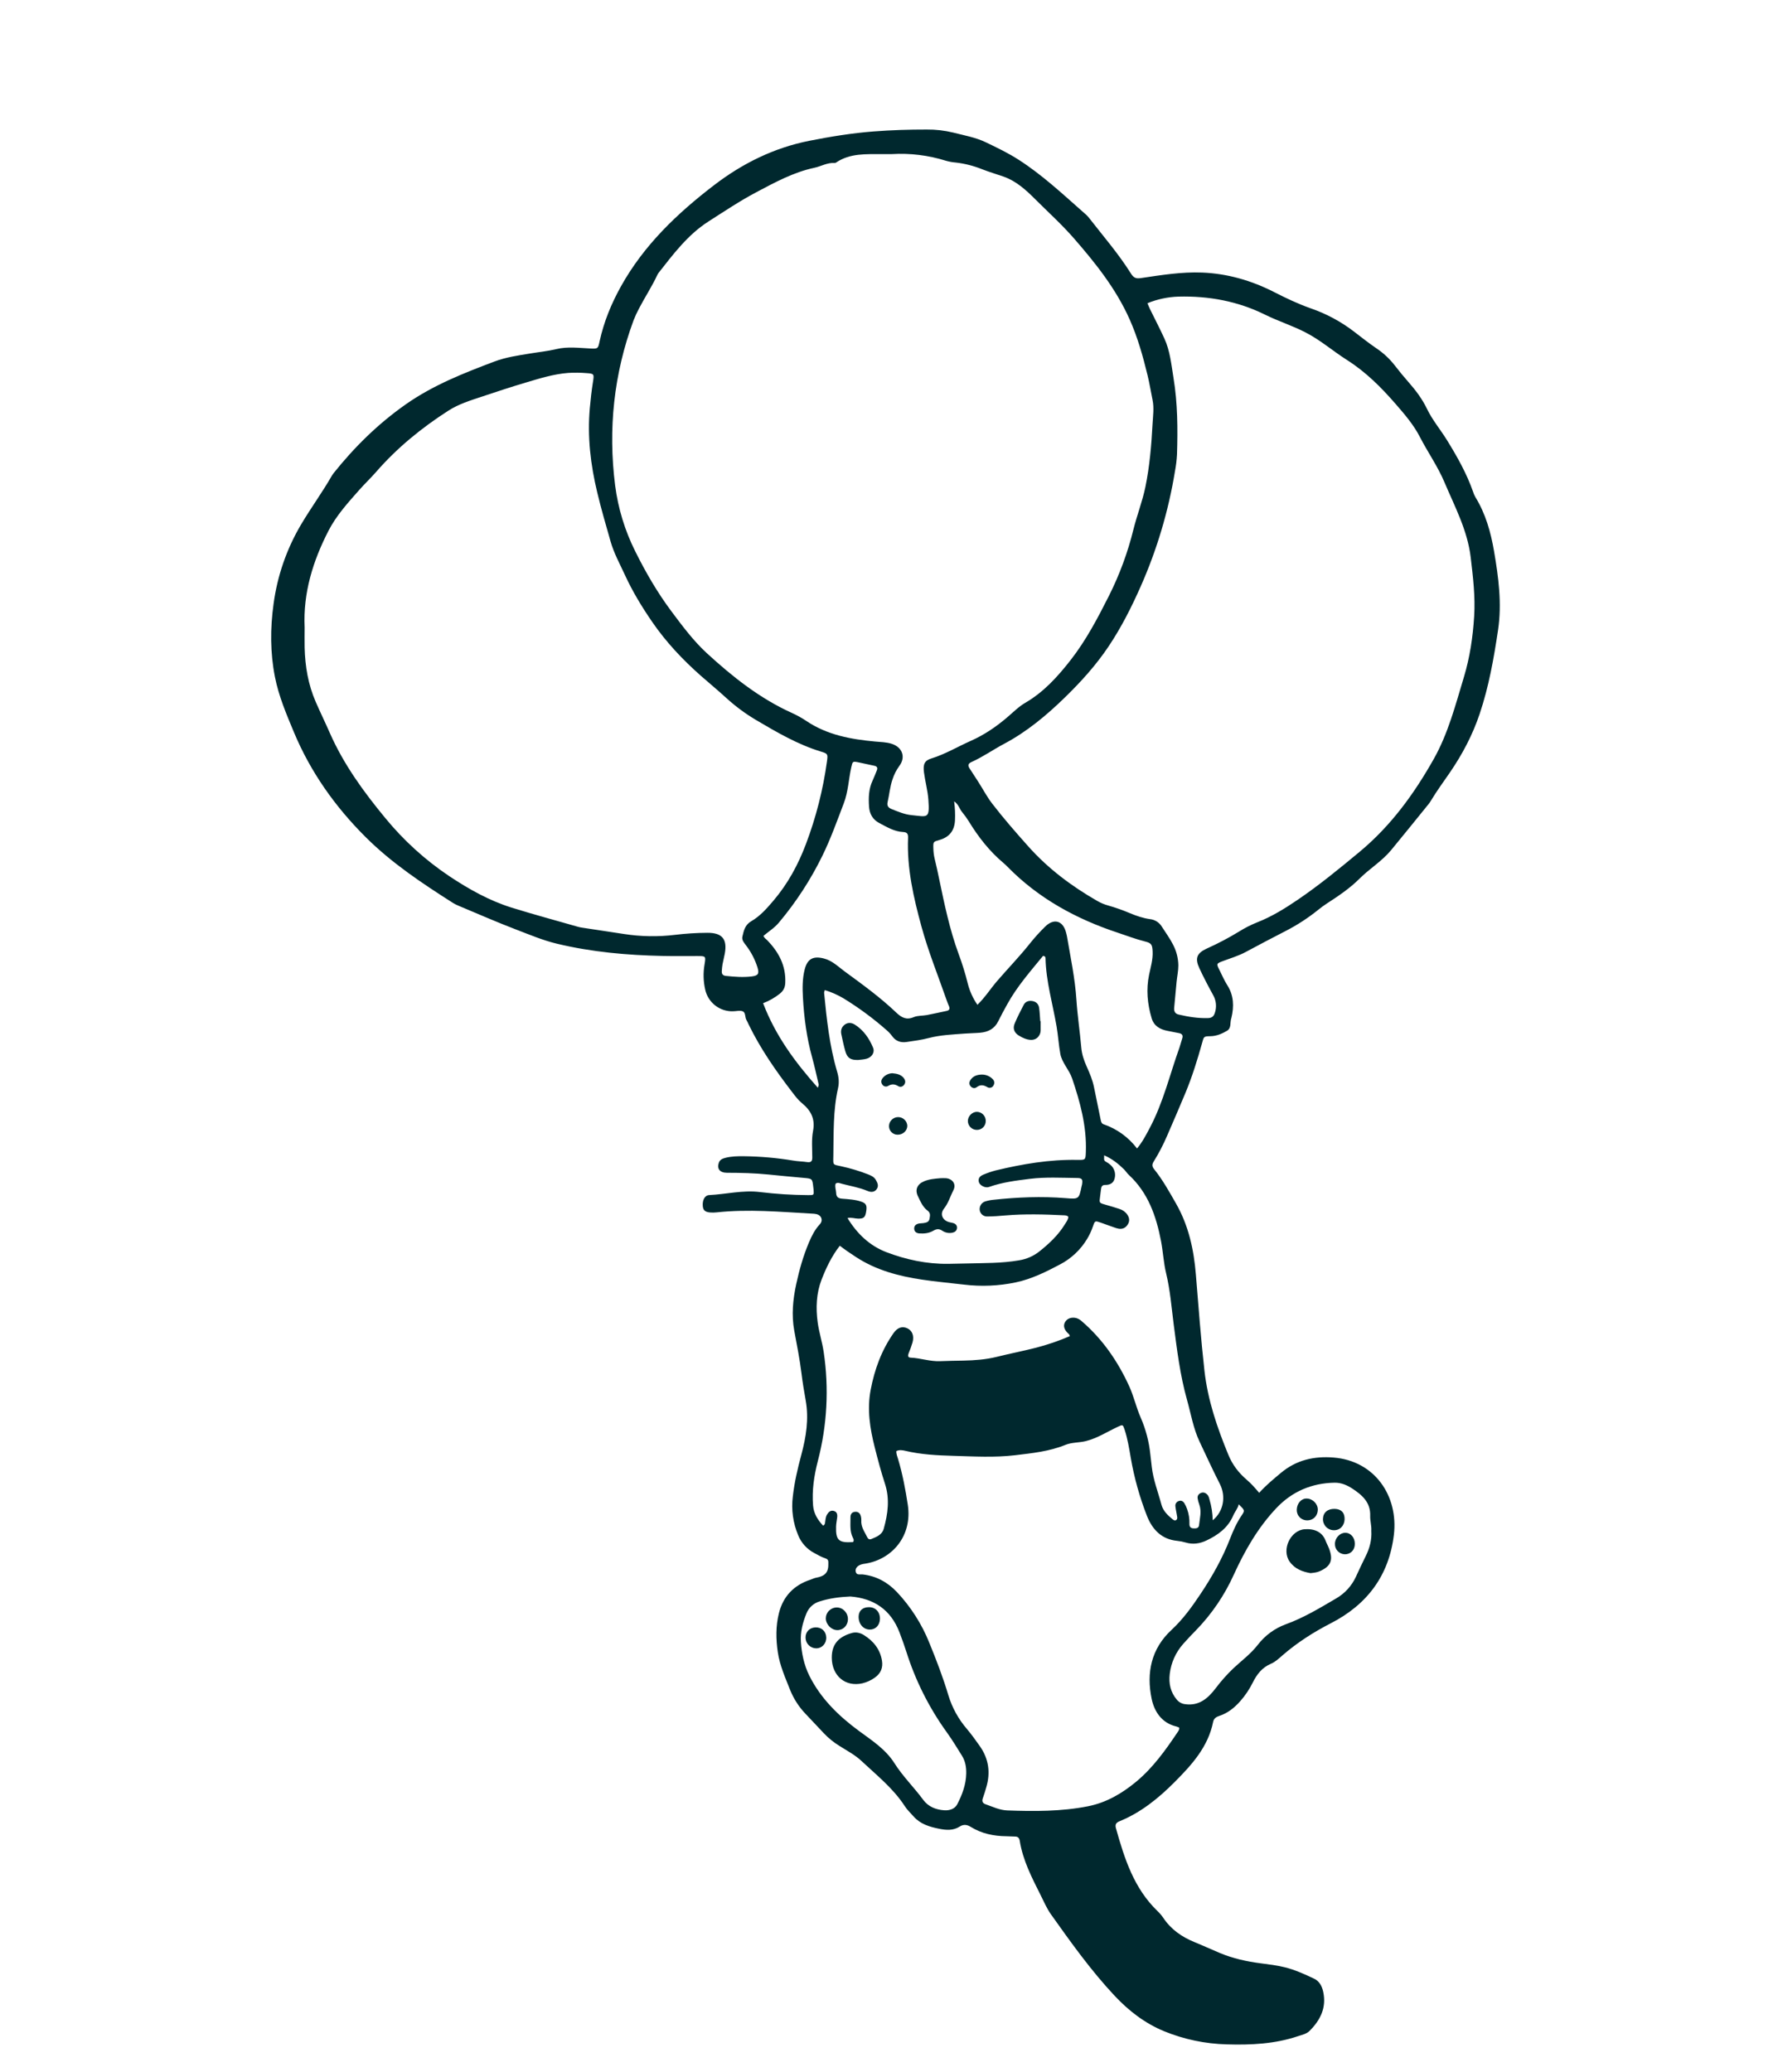 <svg width="2210" height="2575" viewBox="0 0 2210 2575" fill="none" xmlns="http://www.w3.org/2000/svg">
<path d="M1565.13 1855.3C1573.85 1845.59 1582.95 1838.24 1591.92 1830.7C1611.18 1814.47 1633.41 1809.46 1657.7 1811.45C1709.15 1815.66 1738.31 1859.53 1732.54 1907.56C1726.48 1958.01 1699.48 1994.14 1654.18 2017.39C1632.71 2028.42 1612.26 2041.45 1593.92 2057.43C1589.48 2061.3 1585.11 2065.45 1579.7 2067.74C1568.79 2072.37 1562.24 2080.86 1557.2 2091.01C1553.05 2099.38 1547.82 2107.17 1541.64 2114.18C1534.44 2122.34 1526.2 2129.02 1515.71 2132.47C1511.9 2133.71 1508.79 2135.58 1507.91 2139.86C1501.69 2170.98 1481.53 2193.15 1460.11 2214.68C1439.93 2234.96 1418.05 2252.68 1391.31 2263.57C1386.77 2265.42 1385.88 2268.04 1387.16 2272.43C1397.68 2309.9 1409.43 2346.74 1438.54 2374.89C1441.31 2377.51 1443.8 2380.42 1445.96 2383.56C1455.53 2397.91 1468.91 2407.2 1484.67 2413.65C1495.23 2417.94 1505.58 2422.74 1516.08 2427.13C1532.43 2434.03 1549.59 2437.75 1567.13 2440.03C1577.06 2441.32 1587.07 2442.51 1596.76 2444.91C1609.49 2448.02 1621.5 2453.46 1633.32 2459.08C1639.91 2462.19 1643.15 2468.25 1644.73 2475.49C1648.97 2495.2 1641.15 2510.63 1627.72 2524.04C1623.94 2527.8 1618.61 2528.81 1613.71 2530.47C1584.77 2540.28 1554.94 2541.68 1524.68 2540.75C1498.04 2540.06 1471.74 2534.55 1447.07 2524.47C1423.21 2514.63 1403.18 2499.3 1385.28 2480.19C1355.83 2448.73 1331 2413.9 1306.18 2378.97C1300.99 2371.59 1297.48 2363.27 1293.45 2355.24C1282.57 2333.62 1271.42 2312.1 1267.51 2287.81C1266.89 2284.04 1265.13 2282.42 1261.37 2282.45C1257.92 2282.45 1254.46 2282.11 1251 2282.08C1235.15 2281.94 1220.12 2278.86 1206.47 2270.38C1202.07 2267.64 1197.6 2267.03 1192.9 2270.05C1184.73 2275.24 1176.2 2274.63 1166.96 2272.73C1155.16 2270.31 1144.14 2267.02 1135.84 2257.79C1131.91 2253.43 1127.54 2249.29 1124.43 2244.41C1110.05 2222.33 1089.57 2206.18 1070.71 2188.46C1062.6 2180.85 1052.65 2175.72 1043.33 2169.79C1036.24 2165.42 1029.74 2160.15 1024.01 2154.1C1016.5 2145.98 1008.78 2138.05 1001.24 2129.95C993.093 2121.44 986.629 2111.46 982.198 2100.54C976.129 2085.12 969.261 2069.99 966.792 2053.39C964.385 2037.16 964.167 2020.88 968.141 2004.99C973.328 1984 986.731 1969.98 1007.44 1963.22C1009.73 1962.46 1011.93 1961.26 1014.28 1960.83C1023.43 1959.16 1029.64 1955.89 1029.57 1944.58C1029.57 1940.02 1030.18 1938.07 1025.42 1936.53C1020.86 1935.07 1016.65 1932.49 1012.38 1930.25C1003.07 1925.44 995.818 1917.42 991.97 1907.67C985.672 1892.6 983.419 1876.15 985.435 1859.95C987.426 1842.31 991.4 1825.23 995.975 1808.2C1001.94 1786 1005.57 1763.59 1001.47 1740.59C999.471 1729.36 997.604 1718.1 996.213 1706.79C994.014 1688.93 990.466 1671.35 987.219 1653.68C983.692 1634.41 985.538 1615.01 989.667 1595.97C993.547 1578.07 998.506 1560.46 1005.73 1543.55C1009.14 1535.56 1012.99 1527.98 1019.05 1521.49C1023.32 1516.88 1021.22 1510.57 1015.13 1508.97C1013.1 1508.53 1011.03 1508.3 1008.95 1508.28C969.624 1506.1 930.316 1502.47 890.904 1506.73C888.148 1507.05 885.369 1507.09 882.605 1506.87C876.432 1506.34 873.984 1504.07 873.548 1498.95C872.925 1491.59 875.861 1485.52 881.588 1485.25C902.596 1484.21 923.282 1478.84 944.581 1481.48C964.495 1483.91 984.534 1485.18 1004.6 1485.29C1011.72 1485.34 1011.73 1485.29 1011.26 1478.65C1011.18 1477.61 1011.03 1476.57 1010.91 1475.54C1009.69 1464.68 1009.68 1464.82 998.62 1463.85C984.158 1462.59 969.717 1461.14 955.276 1459.7C938.045 1457.98 920.782 1457.55 903.488 1457.53C894.618 1457.53 890.873 1452.34 893.466 1445.08C894.784 1441.37 897.72 1440 901.258 1439.06C909.049 1436.98 917.006 1436.88 924.942 1436.98C945.348 1437.22 965.707 1439.02 985.839 1442.36C991.607 1443.39 997.531 1443.39 1003.34 1444.27C1007.83 1444.89 1009.63 1443.36 1009.64 1438.76C1009.64 1427.7 1008.53 1416.35 1010.58 1405.64C1013.53 1390.28 1007.79 1379.98 996.587 1370.81C992.105 1367.14 988.485 1362.3 984.916 1357.65C964.468 1331.06 945.307 1303.59 930.565 1273.25C929.662 1271.39 928.884 1269.45 927.826 1267.67C925.751 1264.16 927.048 1258.4 923.095 1256.84C919.558 1255.45 914.962 1256.84 910.843 1256.84C902.852 1257.02 895.05 1254.4 888.78 1249.44C882.51 1244.48 878.165 1237.49 876.494 1229.68C874.208 1219.53 873.936 1209.04 875.695 1198.79C877.428 1188.18 877.5 1188.18 866.421 1188.18C852.239 1188.18 838.057 1188.37 823.886 1188.07C779.567 1187.14 735.539 1183.25 692.32 1172.86C674.839 1168.71 658.209 1161.6 641.486 1155.23C617.625 1146.13 594.189 1135.79 570.598 1125.94C568.023 1124.92 565.538 1123.7 563.17 1122.26C524.93 1097.91 487.282 1072.95 454.863 1040.73C416.613 1002.71 385.998 959.53 365.27 909.854C355.996 887.641 346.462 865.241 341.752 841.378C335.818 811.29 335.807 780.984 340.03 750.585C344.703 715.534 356.43 681.793 374.503 651.399C386.704 630.888 400.802 611.611 412.67 590.912C413.186 590.01 413.772 589.149 414.424 588.339C440.619 555.533 470.071 526.524 504.784 502.226C538.759 478.487 576.449 463.692 614.564 449.312C628.839 443.917 643.996 441.791 658.987 439.311C669.87 437.506 680.835 436.447 691.656 433.843C705.578 430.492 719.853 432.474 734.003 433.117C743.278 433.542 743.34 433.314 745.301 424.142C750.581 400 759.732 377.589 771.828 355.884C800.43 304.559 841.771 265.206 887.574 230.128C922.753 203.152 961.947 183.709 1005.84 175.005C1032.26 169.765 1058.75 165.47 1085.72 163.364C1107.83 161.641 1129.84 160.988 1151.96 161.009C1163.02 160.883 1174.05 162.148 1184.79 164.775C1198.5 168.281 1212.62 170.72 1225.39 176.862C1239.3 183.533 1253.23 190.204 1266.33 198.65C1295 217.096 1319.81 240.15 1345.17 262.571C1348.03 265.092 1351.08 267.509 1353.39 270.476C1371.19 293.385 1390.3 315.349 1405.75 339.99C1409.06 345.271 1411.97 346.516 1418.04 345.613C1443.32 341.888 1468.73 337.707 1494.3 338.745C1525.73 340.011 1555.63 348.663 1583.67 362.981C1598.45 370.534 1613.28 377.589 1629.02 383.15C1648.35 389.788 1666.48 399.499 1682.72 411.91C1692.06 419.121 1701.25 426.363 1710.97 432.992C1719.6 438.798 1727.25 445.935 1733.64 454.137C1739.13 461.244 1744.83 468.206 1750.77 474.949C1759.73 485.127 1767.83 495.897 1773.71 508.15C1780.53 522.27 1790.67 534.181 1798.81 547.409C1811.32 567.724 1823.05 588.464 1830.97 611.123C1831.68 613.438 1832.65 615.668 1833.84 617.773C1846.56 638.461 1852.97 661.287 1857.04 684.963C1862.61 717.437 1866.95 750.004 1862.04 782.935C1856.79 818.138 1850.63 853.133 1839.22 887.081C1830.46 913.247 1817.79 937.244 1802.32 959.862C1794.31 971.555 1785.87 982.947 1778.58 995.137C1777.7 996.626 1776.71 998.047 1775.62 999.391C1760.18 1018.45 1744.78 1037.55 1729.2 1056.45C1717.9 1070.19 1702.47 1079.41 1689.99 1091.86C1677.67 1104.17 1663.31 1113.76 1648.8 1123.17C1645.33 1125.45 1641.98 1127.9 1638.77 1130.52C1626.12 1140.74 1612.46 1149.63 1597.99 1157.06C1581.4 1165.55 1564.89 1174.28 1548.46 1183.1C1539.56 1187.88 1529.97 1190.75 1520.58 1194.23C1511.69 1197.51 1511.75 1197.69 1515.85 1205.76C1518.96 1211.92 1521.66 1218.38 1525.35 1224.17C1533.65 1237.1 1534 1250.79 1530.59 1265.08C1530.51 1265.42 1530.39 1265.74 1530.28 1266.11C1528.73 1271.22 1530.74 1277.85 1525 1281.16C1518.78 1284.77 1512.12 1287.68 1504.55 1287.81C1496.07 1287.94 1496.38 1288.21 1494.18 1296.21C1488.32 1317.19 1481.88 1337.99 1473.53 1358.13C1466.13 1376.01 1458.35 1393.72 1450.71 1411.5C1445.94 1422.63 1440.34 1433.38 1433.96 1443.66C1431.82 1447.11 1431.88 1449.7 1434.44 1452.93C1445.12 1466.18 1453.35 1481.05 1461.74 1495.74C1477.3 1522.96 1483.9 1552.8 1486.42 1583.82C1489.67 1623.78 1492.64 1663.71 1497.1 1703.59C1501.25 1740.29 1512.9 1774.22 1526.72 1807.81C1531.91 1820.41 1539.31 1830.2 1549.92 1839.32C1555.19 1843.74 1559.72 1848.95 1565.13 1855.3ZM1108.42 191.522C1104.27 191.522 1100.12 191.522 1095.97 191.522C1076.45 191.677 1056.62 190.215 1039.23 202.001C1038.65 202.396 1037.96 202.596 1037.25 202.571C1028.28 201.907 1020.66 206.721 1012.23 208.516C986.181 214.057 963.016 226.756 939.891 238.988C919.475 249.799 900.168 262.768 880.644 275.218C854.833 291.766 836.781 315.961 818.222 339.606C817.814 340.158 817.466 340.753 817.184 341.38C810.514 355.843 801.706 369.144 794.361 383.264C791.738 388.13 789.42 393.155 787.421 398.308C762.927 464.761 755.706 533.185 764.597 603.352C768.276 631.865 776.736 659.553 789.62 685.253C802.526 711.253 817.122 736.434 834.541 759.747C848.183 778.017 861.991 796.537 878.693 811.892C910.553 841.119 944.373 868.011 984.283 886.033C990.587 888.882 996.642 892.251 1002.39 896.107C1028.25 913.475 1057.64 918.797 1087.8 921.588C1094.69 922.221 1101.67 922.252 1108.3 924.379C1121.69 928.685 1126.05 940.979 1117.82 951.946C1114.17 956.975 1111.33 962.549 1109.41 968.463C1106.2 977.655 1105.46 987.377 1103.29 996.787C1102.25 1001.42 1104.06 1003.82 1108.23 1005.51C1116.27 1008.76 1124.46 1012.2 1132.96 1013.04C1152.88 1015.01 1155.78 1018.35 1153.93 993.674C1153.06 982.262 1149.95 971.243 1148.48 959.955C1147.15 949.85 1149.12 945.264 1157.54 942.66C1174.86 937.317 1190.3 928 1206.69 920.727C1223.29 913.371 1238.06 903.349 1251.8 891.614C1259.17 885.389 1266.12 878.241 1274.39 873.448C1297.38 860.105 1314.7 840.859 1330.67 820.441C1349.88 795.883 1364.41 768.202 1378.39 740.49C1391.6 714.225 1401.8 686.557 1408.82 658.008C1413.24 640.267 1420.01 623.054 1423.69 605.178C1428.98 579.448 1431.2 553.188 1432.58 526.95C1433.11 517.031 1434.65 507.009 1432.58 497.017C1430.5 487.026 1428.87 476.609 1426.42 466.556C1420.65 442.807 1414.15 419.484 1404.07 396.856C1387.16 358.904 1361.78 327.166 1335.04 296.445C1320.13 279.306 1303.1 263.899 1286.95 247.786C1275.48 236.322 1263.44 225.21 1247.69 219.586C1238.9 216.474 1229.9 213.911 1221.23 210.519C1210.66 206.223 1199.55 203.366 1188.22 202.021C1184.08 201.694 1179.99 200.968 1175.99 199.853C1154.16 192.973 1131.26 190.149 1108.42 191.522ZM1426.24 376.842C1427.56 379.893 1428.39 382.113 1429.42 384.219C1435.36 396.316 1441.59 408.279 1447.22 420.532C1454.39 436.095 1455.89 453.006 1458.64 469.751C1463.82 501.364 1463.95 533.04 1462.98 564.808C1462.61 571.717 1461.78 578.593 1460.5 585.393C1452.45 634.915 1438.07 683.199 1417.74 729.067C1406.38 754.673 1393.88 779.511 1378.2 802.98C1362.53 826.448 1343.77 847.178 1323.75 866.693C1300.93 888.906 1276.47 909.366 1248.17 924.379C1234.43 931.642 1221.69 940.73 1207.46 947.09C1203.07 949.051 1202.85 951.531 1205.26 955.152C1208.7 960.339 1212.03 965.527 1215.41 970.777C1221.44 980.052 1226.48 989.929 1233.26 998.738C1247.4 1017.11 1262.66 1034.52 1278.07 1051.83C1302.72 1079.49 1331.9 1101.35 1363.88 1119.7C1368.07 1122.12 1372.55 1124 1377.21 1125.3C1386.52 1127.94 1395.65 1131.16 1404.56 1134.95C1412.55 1138.28 1420.8 1141.11 1429.35 1142.29C1432.44 1142.62 1435.41 1143.67 1438.02 1145.36C1440.62 1147.05 1442.8 1149.32 1444.36 1152.01C1448.95 1159.27 1454.17 1166.29 1458.03 1173.93C1462.22 1181.89 1464.49 1190.71 1464.65 1199.69C1464.65 1206.56 1463.14 1213.42 1462.45 1220.3C1461.42 1230.96 1460.5 1241.64 1459.48 1252.31C1459.06 1256.64 1460.39 1259.8 1464.94 1260.87C1477.08 1263.71 1489.3 1265.73 1501.86 1265.27C1506.4 1265.11 1508.78 1262.87 1510.03 1258.79C1511.25 1255.19 1511.7 1251.37 1511.34 1247.58C1510.99 1243.79 1509.83 1240.12 1507.96 1236.82C1501.95 1225.92 1496.18 1214.88 1490.91 1203.62C1485.01 1190.99 1487.44 1184.6 1500.08 1178.83C1513.95 1172.61 1527.41 1165.51 1540.38 1157.58C1547.41 1153.18 1554.83 1149.42 1562.54 1146.34C1580.72 1139.23 1597.14 1129.05 1613.16 1118.16C1640.03 1099.87 1665.03 1079.34 1690.09 1058.53C1728.89 1026.25 1757.62 986.702 1782.07 943.366C1800.06 911.483 1809.11 876.135 1819.59 841.482C1826.99 816.997 1830.74 791.681 1832.33 766.003C1833.86 741.279 1830.92 717.074 1828.03 692.682C1824.06 659.056 1808.23 629.653 1795.4 599.306C1787.1 579.593 1774.59 561.955 1764.8 542.917C1757.17 528.029 1745.98 514.987 1734.79 502.122C1716.75 481.372 1697.7 462.292 1674.36 447.466C1656.88 436.375 1641.16 422.565 1622.61 413.072C1606.32 404.679 1588.79 399.159 1572.34 391.025C1538.56 374.321 1502.41 367.671 1464.85 368.625C1451.59 369.045 1438.52 371.827 1426.24 376.842ZM378.653 779.833C378.653 788.133 378.487 796.433 378.653 804.733C379.224 828.077 383.01 850.695 392.44 872.327C398.094 885.317 404.309 898.047 410.004 911.006C427.163 950.026 452.061 984.192 478.879 1016.66C501.716 1044.51 528.527 1068.86 558.45 1088.91C582.819 1105.09 608.039 1119.28 635.935 1128C663.292 1136.51 690.981 1143.95 718.535 1151.86C720.199 1152.32 721.89 1152.66 723.598 1152.9C741.006 1155.57 758.414 1158.24 775.843 1160.82C796.695 1164.04 817.889 1164.39 838.836 1161.86C852.219 1160.22 865.687 1159.36 879.171 1159.3C897.772 1159.18 904.173 1167.26 900.884 1185.24C900.075 1189.65 898.882 1194 898.062 1198.42C897.564 1201.11 897.419 1203.9 897.191 1206.64C896.89 1210.29 898.228 1212.47 902.233 1212.87C912.908 1213.99 923.604 1214.84 934.3 1213.55C942.277 1212.59 943.937 1210.16 941.562 1202.43C938.463 1192.53 933.652 1183.25 927.349 1175.01C924.818 1171.63 921.778 1168.39 922.795 1163.93C924.465 1156.6 926.042 1149.41 933.719 1144.96C944.913 1138.5 953.305 1128.82 961.636 1119.03C979.272 1098.18 991.981 1074.83 1001.63 1049.32C1014.26 1016.03 1023.07 981.411 1027.91 946.136C1029.12 937.275 1028.94 936.653 1020.64 934.142C991.597 925.323 965.661 910.113 939.725 894.82C926.33 886.878 913.794 877.571 902.316 867.046C892.107 857.708 881.453 848.91 871.058 839.801C848.494 819.86 827.859 797.948 810.732 773.027C797.992 754.497 786.362 735.438 776.901 714.885C770.562 701.075 763.186 687.805 758.974 673.094C753.185 652.831 747.282 632.631 742.375 612.119C734.076 577.622 729.926 542.813 733.122 507.268C734.097 496.239 735.331 485.283 737.085 474.358C738.641 464.657 738.319 464.356 728.92 463.713C721.328 463.08 713.7 463.004 706.097 463.485C688.035 464.896 670.824 470.312 653.675 475.406C635.479 480.801 617.438 486.767 599.428 492.774C585.029 497.588 570.266 502.06 557.464 510.277C524.173 531.639 493.683 556.446 467.592 586.409C461.015 593.962 453.69 600.852 447.051 608.353C432.848 624.403 418.189 640.443 408.375 659.481C389.027 697.07 376.64 736.766 378.653 779.833ZM1465.74 2147.11C1464.62 2146.55 1463.45 2146.08 1462.25 2145.71C1443.97 2141.4 1434.77 2127.17 1431.46 2111.28C1424.76 2079.12 1430.81 2049.15 1456.08 2025.74C1470.44 2012.44 1481.6 1996.89 1492.39 1980.73C1506.85 1959.07 1519.5 1936.6 1528.93 1912.26C1532.81 1902.28 1537.17 1892.48 1543.22 1883.53C1547.52 1877.17 1547.37 1877.07 1539.73 1869.55C1538.45 1875 1534.89 1878.77 1532.89 1883.45C1526.39 1898.7 1514.05 1907.66 1499.69 1914.49C1491.25 1918.49 1482.63 1919.76 1473.51 1916.99C1470.2 1916 1466.8 1915.33 1463.36 1915.01C1443.71 1913.1 1432.35 1900.94 1425.57 1883.81C1416.51 1860.63 1409.8 1836.59 1405.55 1812.06C1403.48 1800.15 1401.65 1788.2 1397.8 1776.66C1395.63 1770.18 1395.57 1770.34 1389.25 1773.3C1376.17 1779.43 1364.02 1787.41 1349.62 1791.02C1341.22 1793.1 1332.28 1792.44 1324.37 1795.66C1304.22 1803.89 1282.88 1806.04 1261.67 1808.57C1236.15 1811.59 1210.57 1810.06 1185.01 1809.33C1164.98 1808.74 1144.95 1807.78 1125.31 1803.1C1121.68 1802.23 1117.83 1801.61 1114.13 1803.43C1113.92 1807.02 1115.36 1810.22 1116.34 1813.5C1121.88 1832.09 1125.46 1851.12 1128.37 1870.24C1134.2 1908.51 1109.34 1937.4 1076.62 1943.11C1075.27 1943.35 1073.88 1943.48 1072.47 1943.78C1066.36 1945.13 1062.79 1948.61 1063.6 1953.11C1064.51 1958.13 1069.18 1956.36 1072.12 1956.7C1089.07 1958.63 1103.05 1966.25 1114.66 1978.41C1132.02 1996.82 1145.77 2018.34 1155.18 2041.83C1163.93 2063.25 1172.24 2084.85 1178.85 2107.07C1183.51 2122.33 1191.28 2136.47 1201.68 2148.57C1207.49 2155.47 1212.72 2162.75 1217.89 2170.1C1228.98 2185.85 1231.38 2203.06 1225.86 2221.43C1224.57 2225.73 1223.4 2230.08 1221.82 2234.28C1220.33 2238.22 1220.87 2240.91 1225.15 2242.39C1233.95 2245.45 1242.5 2249.66 1251.97 2250.01C1285.51 2251.22 1319 2251.4 1352.17 2244.88C1375.24 2240.34 1394.7 2228.88 1412.45 2214.13C1433.13 2196.92 1448.63 2175.22 1463.5 2153.09C1464.55 2151.46 1466.04 2149.86 1465.74 2147.11ZM1507.34 1889.46C1520.92 1878.39 1524.11 1859.68 1516.18 1844.16C1507.38 1826.95 1499.39 1809.35 1491.11 1791.88C1483.18 1775.18 1480.3 1757.07 1475.39 1739.63C1466.79 1709.07 1462.94 1677.37 1458.86 1645.91C1456.12 1624.68 1454.53 1603.37 1449.45 1582.45C1446.28 1569.41 1445.68 1555.78 1443.15 1542.57C1437.2 1511.59 1427.2 1482.47 1403.14 1460.2C1400.88 1458.13 1399.23 1455.35 1397.01 1453.18C1390.01 1446.33 1382.49 1440.22 1372.4 1435.81C1372.67 1439.49 1371.36 1441.92 1374.29 1443.6C1376.42 1444.74 1378.42 1446.1 1380.25 1447.67C1382.62 1449.72 1384.37 1452.41 1385.29 1455.41C1386.21 1458.41 1386.26 1461.61 1385.44 1464.64C1383.98 1470.6 1379.4 1472.74 1373.65 1472.66C1370.05 1472.61 1368.87 1474.69 1368.54 1477.8C1368.2 1480.91 1367.82 1484.02 1367.38 1487.06C1366.26 1495.01 1366.25 1494.96 1373.54 1497.05C1379.51 1498.77 1385.49 1500.49 1391.37 1502.45C1395.4 1503.64 1398.89 1506.17 1401.28 1509.63C1403.73 1513.36 1404.39 1517.33 1402.03 1521.35C1399.56 1525.66 1395.81 1527.74 1390.79 1527.09C1388.75 1526.73 1386.75 1526.17 1384.82 1525.41C1379.27 1523.48 1373.78 1521.42 1368.22 1519.51C1361.14 1517.06 1360.96 1517.05 1358.62 1523.81C1356.74 1529.38 1354.27 1534.73 1351.24 1539.76C1343.2 1553.14 1331.63 1564.05 1317.82 1571.32C1300.02 1580.78 1282.07 1589.65 1262.36 1593.8C1241.32 1598.18 1219.72 1599.1 1198.39 1596.53C1180.9 1594.46 1163.32 1592.95 1145.9 1590.31C1117.01 1586.01 1089.13 1578.6 1064.18 1562.39C1057.3 1557.92 1050.51 1553.32 1043.86 1548.2C1033.69 1561.3 1026.8 1575.82 1021.15 1590.44C1014.66 1607.25 1013.89 1625.43 1016.37 1643.58C1018.09 1655.95 1021.97 1667.84 1023.8 1680.12C1030.58 1725.37 1028.11 1771.53 1016.54 1815.8C1011.82 1834.04 1009.11 1852.3 1010.64 1871.15C1011.46 1881.33 1016.58 1889.04 1023 1896.05C1025.19 1895.22 1025.28 1893.75 1025.51 1892.42C1026.12 1889.04 1026.06 1885.5 1027.9 1882.41C1029.73 1879.32 1032.22 1876.73 1036.2 1877.74C1040.35 1878.78 1041.06 1882.15 1040.59 1885.91C1040.13 1889.68 1039.32 1893.44 1039.21 1897.2C1038.73 1914.2 1042.45 1917.62 1059.85 1916.54C1060.14 1916.54 1060.42 1916.17 1060.63 1916.02C1061.66 1914.21 1060.88 1912.6 1060.11 1911.09C1055.96 1902.97 1057.25 1894.21 1057.12 1885.63C1057.12 1882.16 1058.59 1879.41 1062.31 1878.93C1066.31 1878.35 1068.95 1880.35 1069.97 1884.23C1070.45 1885.89 1070.65 1887.62 1070.57 1889.34C1069.91 1897.52 1074.72 1903.78 1077.98 1910.53C1079.02 1912.61 1080.63 1913.74 1083.06 1912.71C1089.45 1910.01 1096.34 1907.53 1098.43 1900C1103.62 1881.48 1106.17 1862.95 1099.95 1843.93C1095.12 1829.16 1091.16 1814.11 1087.33 1799.04C1081.34 1775.47 1077.55 1751.78 1082.21 1727.29C1087.05 1701.81 1095.77 1678.05 1110.69 1656.74C1115.63 1649.7 1121.58 1648.01 1127.62 1650.75C1133.85 1653.59 1136.54 1660.2 1134.24 1668.39C1132.84 1673.02 1131.21 1677.57 1129.36 1682.03C1128.27 1684.79 1128.44 1687.15 1131.75 1687.29C1144.2 1687.8 1156.12 1692.26 1168.7 1691.68C1178.36 1691.25 1188.04 1691.16 1197.74 1690.96C1211.58 1690.65 1225.31 1689.68 1238.85 1686.32C1254.93 1682.31 1271.23 1679.16 1287.29 1675.08C1301.8 1671.36 1315.99 1666.5 1329.74 1660.56C1329.27 1658.05 1327.88 1657.51 1326.94 1656.54C1322.32 1651.78 1321.38 1647.1 1324.06 1642.73C1326.74 1638.36 1332.22 1636.68 1337.81 1638.1C1340.45 1638.91 1342.87 1640.33 1344.85 1642.25C1370.67 1664.56 1389.46 1691.97 1403.57 1722.82C1409.35 1735.43 1412.23 1749.07 1417.81 1761.7C1424.18 1776.29 1428.24 1791.79 1429.85 1807.62C1430.41 1812.81 1431.03 1817.92 1431.62 1823.06C1433.48 1839.31 1439.51 1854.5 1443.68 1870.14C1445.75 1877.72 1451.32 1883.17 1457.31 1888.01C1458.62 1889.05 1460.17 1890.3 1461.94 1889.12C1463.7 1887.94 1463.32 1886.01 1463.07 1884.4C1462.45 1880.25 1461.45 1876.24 1460.99 1872.14C1460.78 1870.74 1461.06 1869.32 1461.79 1868.12C1462.52 1866.91 1463.64 1866 1464.98 1865.54C1468.09 1864.31 1470.5 1865.67 1472.08 1868.15C1473.52 1870.5 1474.7 1873.01 1475.58 1875.62C1477.68 1881.5 1478.65 1887.72 1478.43 1893.96C1478.33 1897.21 1479.75 1899.23 1483.18 1899.45C1486.46 1899.67 1489.94 1899.56 1490.38 1895.46C1491.29 1886.96 1493.76 1878.43 1490.67 1869.83C1489.67 1867.27 1488.98 1864.61 1488.6 1861.89C1488.26 1858.86 1489.9 1856.64 1492.75 1855.44C1495.59 1854.25 1498.16 1855.17 1500.33 1857.17C1502.18 1858.88 1502.73 1861.22 1503.37 1863.6C1505.86 1872 1507.21 1880.7 1507.38 1889.46H1507.34ZM1025.2 1230.48C1024.66 1232.47 1024.28 1233.14 1024.33 1233.77C1027.53 1266.8 1031.05 1299.79 1040.5 1331.78C1042.58 1338.64 1043.22 1345.53 1041.69 1352.24C1035.33 1380.18 1036.32 1408.59 1035.81 1436.88C1035.6 1448.5 1034.86 1447.09 1046.01 1449.55C1057.15 1451.97 1068.09 1455.27 1078.72 1459.4C1082.58 1460.91 1086.4 1462.52 1088.66 1466.45C1090.92 1470.38 1092.49 1474.07 1089.57 1478.04C1086.66 1482 1082.31 1481.78 1078.29 1480.11C1068.03 1475.75 1057.06 1474.05 1046.39 1471.2C1043.89 1470.53 1041.21 1469.12 1038.63 1471.09C1037.43 1475.11 1039.19 1478.74 1039.31 1482.5C1039.48 1487.69 1041.86 1489.38 1046.93 1489.76C1054.83 1490.38 1062.86 1490.8 1070.44 1493.39C1076.86 1495.61 1077.94 1498.28 1076.47 1506.58C1075.31 1513.04 1073.36 1514.63 1066.69 1514.53C1062.54 1514.46 1058.28 1512.75 1053.41 1513.8C1065.49 1533.6 1081.22 1548.3 1101.61 1556.14C1126.15 1565.52 1151.91 1571.02 1178.51 1570.72C1186.12 1570.64 1193.73 1570.48 1201.33 1570.26C1223.12 1569.65 1244.83 1570.12 1266.46 1566.38C1275.71 1564.96 1284.42 1561.18 1291.78 1555.4C1303.98 1545.69 1315.36 1535.08 1323.59 1521.58C1325.37 1518.68 1327.67 1516 1327.91 1512.24C1326.39 1510.49 1324.24 1510.46 1322.21 1510.36C1298.03 1509.18 1273.85 1508.49 1249.67 1510.55C1242.1 1511.21 1234.5 1511.83 1226.92 1511.84C1224.64 1511.87 1222.43 1511.04 1220.72 1509.53C1219.02 1508.01 1217.95 1505.91 1217.71 1503.64C1217.49 1501.41 1218.02 1499.16 1219.23 1497.27C1220.44 1495.37 1222.25 1493.94 1224.38 1493.21C1227.68 1492.17 1231.08 1491.47 1234.52 1491.13C1264.48 1487.89 1294.48 1486.63 1324.58 1489.06C1341.06 1490.41 1341.08 1490.31 1344.44 1474.15C1344.58 1473.47 1344.83 1472.81 1344.94 1472.13C1345.98 1465.91 1345.12 1464.1 1339.05 1464.03C1319.34 1463.81 1299.63 1462.65 1280 1465.07C1262.91 1467.22 1245.77 1469.33 1229.28 1475.19C1224.56 1476.89 1217.59 1473.12 1216.64 1468.87C1215.47 1463.68 1218.82 1461.2 1222.93 1459.59C1227.72 1457.59 1232.63 1455.93 1237.64 1454.61C1271 1446.59 1304.66 1440.88 1339.15 1441.51C1349.36 1441.68 1349.32 1441.59 1349.68 1431.34C1350.79 1399.67 1342.64 1369.79 1332.59 1340.2C1328.9 1329.32 1319.95 1320.86 1317.92 1309.66C1315.89 1298.45 1315.24 1287.05 1313.32 1275.78C1308.5 1247.54 1300.19 1219.87 1299.56 1190.95C1299.56 1189.55 1299.07 1188.26 1296.45 1187.98C1280.88 1207.05 1264.17 1225.91 1251.94 1248.16C1248.11 1255.12 1244.26 1262.09 1240.77 1269.23C1236.14 1278.67 1228.17 1282.6 1218.3 1283.47C1212.07 1284.02 1205.85 1284.06 1199.62 1284.51C1184.45 1285.66 1169.12 1286.23 1154.39 1290.07C1145.3 1292.45 1136.13 1293.61 1126.95 1294.98C1119.56 1296.08 1113.37 1294.02 1108.83 1287.59C1106.77 1284.82 1104.4 1282.29 1101.76 1280.06C1085.13 1265.44 1067.27 1252.28 1048.4 1240.71C1041.09 1236.39 1033.31 1232.96 1025.2 1230.48ZM1413.3 1427.34C1420.37 1418.74 1424.71 1410.14 1429.22 1401.63C1445.99 1369.96 1454.11 1335.11 1466.12 1301.66C1467.39 1298.09 1468.19 1294.35 1469.43 1290.77C1470.75 1286.92 1469.43 1284.78 1465.61 1284C1460.88 1283.03 1456.14 1282.1 1451.4 1281.2C1441.98 1279.43 1434.35 1275.23 1431.44 1265.42C1426.15 1247.63 1424.48 1229.59 1428.32 1211.23C1430.3 1201.79 1433.14 1192.43 1432.69 1182.64C1432.3 1173.95 1431.17 1172.05 1423.22 1170.07C1411.81 1167.23 1400.84 1162.98 1389.7 1159.29C1337.83 1142.18 1290.94 1116.65 1252.33 1077.27C1250.64 1075.54 1248.89 1073.86 1247.04 1072.32C1229.66 1057.68 1215.92 1040.01 1204.15 1020.73C1201.58 1016.63 1198.75 1012.7 1195.66 1008.98C1192.55 1005.13 1191.51 999.692 1185.96 995.916C1187.04 1003.86 1187.39 1011.88 1187 1019.88C1186.25 1032.59 1179.86 1040.41 1167.81 1043.88C1159.96 1046.13 1159.92 1046.13 1160.13 1054.06C1160.19 1058.55 1160.74 1063.02 1161.78 1067.39C1163.85 1075.76 1165.64 1084.21 1167.4 1092.66C1173.96 1124.1 1180.48 1155.54 1191.62 1185.81C1196.08 1197.79 1199.86 1210.01 1202.92 1222.41C1205.31 1231.85 1209.37 1240.78 1214.92 1248.77C1224.69 1239.23 1231.29 1228.6 1239.39 1219.22C1252.92 1203.53 1267.4 1188.64 1280.27 1172.41C1286.11 1165.12 1292.38 1158.19 1299.04 1151.66C1309.95 1140.87 1321.25 1144.16 1325.04 1158.86C1325.47 1160.53 1325.96 1162.2 1326.24 1163.9C1330.69 1190.11 1336.25 1216.14 1337.98 1242.75C1339.27 1262.4 1342.26 1281.92 1343.95 1301.49C1344.74 1310.49 1347.35 1318.04 1350.87 1325.85C1354.55 1334.03 1358.04 1342.31 1359.82 1351.19C1362.54 1364.68 1365.41 1378.22 1368.12 1391.75C1368.62 1394.23 1369.16 1396.38 1371.94 1397.34C1388.4 1403.02 1402.79 1413.46 1413.3 1427.34ZM948.533 1246.82C963.918 1287.19 988.329 1320.19 1016.58 1351.88C1017.15 1349.69 1017.76 1348.68 1017.62 1347.86C1014.93 1336.45 1012.43 1324.95 1009.32 1313.62C1002.66 1289.5 999.419 1264.86 998.029 1239.96C997.375 1228.25 997.251 1216.43 1000.18 1204.88C1003.57 1191.5 1010.89 1187.83 1024.04 1191.21C1034.65 1193.92 1041.74 1201.34 1050.04 1207.41C1072.09 1223.54 1094.24 1239.58 1114.01 1258.44C1120.53 1264.66 1126.6 1268.01 1135.8 1264.08C1140.71 1262.01 1146.68 1262.54 1152.11 1261.52C1160.25 1259.98 1168.32 1258.08 1176.44 1256.43C1180.08 1255.7 1180.93 1253.74 1179.55 1250.47C1178.74 1248.56 1177.92 1246.65 1177.23 1244.69C1166.46 1213.7 1154.01 1183.17 1145.37 1151.58C1135.56 1115.67 1127.12 1079.11 1128.69 1041.31C1128.89 1036.55 1127.66 1034.28 1122.6 1034.04C1111.51 1033.54 1102.23 1027.74 1092.79 1022.81C1084.9 1018.66 1080.82 1011.54 1080.19 1002.61C1079.43 991.475 1079.71 980.498 1084.61 970.113C1086.53 966.056 1088.06 961.813 1089.8 957.662C1091.18 954.394 1090.32 952.413 1086.69 951.676C1080.27 950.358 1073.88 948.844 1067.43 947.526C1059.71 945.97 1059.84 946.063 1058.1 953.637C1054.8 968.473 1054.3 983.984 1048.84 998.25C1040.46 1020.17 1032.59 1042.29 1022.24 1063.47C1007.65 1093.31 989.462 1121.25 968.089 1146.68C962.538 1153.3 955.245 1157.79 948.979 1163.08C949.954 1165.89 951.957 1166.79 953.378 1168.27C967.902 1183.16 977.125 1200.18 976.046 1221.81C975.766 1227.61 973.608 1231.4 969.313 1234.96C963.025 1239.96 955.997 1243.96 948.481 1246.81L948.533 1246.82ZM1704.49 1902.43C1704.92 1896.21 1702.89 1889.98 1703.11 1883.92C1703.69 1867.24 1693.21 1858.12 1681.13 1850.17C1674.5 1845.8 1667.1 1842.56 1658.82 1842.71C1630.47 1843.23 1606.14 1853.56 1586.68 1874.08C1563.85 1898.15 1547.41 1926.72 1533.77 1956.62C1522.13 1982.51 1506.05 2006.15 1486.23 2026.48C1480.92 2031.9 1475.64 2037.38 1470.67 2043.08C1461.41 2053.5 1455.58 2066.52 1453.96 2080.36C1452.54 2092.12 1454.86 2103.05 1462.77 2112.38C1464.08 2113.97 1465.69 2115.28 1467.51 2116.24C1469.34 2117.2 1471.33 2117.79 1473.38 2117.99C1490.54 2120.29 1501.53 2110.59 1510.8 2098.47C1517.63 2089.36 1525.21 2080.84 1533.48 2073C1543.51 2063.66 1554.57 2055.51 1563.24 2044.39C1572.14 2032.75 1584.15 2023.87 1597.89 2018.78C1620.15 2010.76 1640.23 1998.6 1660.5 1986.72C1671.39 1980.51 1680.07 1971.05 1685.33 1959.67C1689.27 1951.22 1693.11 1942.71 1697.33 1934.39C1702.41 1924.32 1705.24 1913.82 1704.49 1902.43ZM1056.93 1984.13C1043.51 1984.73 1031 1986.37 1018.63 1990.3C1014.97 1991.39 1011.61 1993.3 1008.79 1995.88C1005.97 1998.46 1003.77 2001.65 1002.37 2005.2C997.801 2016.38 994.678 2028.47 995.477 2040.47C996.442 2054.87 999.336 2069.19 1005.93 2082.46C1020.16 2111.04 1042.38 2132.56 1067.55 2151.12C1083.71 2163.04 1100.66 2173.81 1111.71 2191.23C1122.08 2207.65 1136.07 2221.26 1147.56 2236.88C1153.89 2245.45 1163.35 2249.14 1173.71 2249.84C1180.1 2250.27 1186.76 2248.22 1189.78 2242.45C1196 2230.5 1200.73 2217.88 1200.99 2204.06C1201.15 2196.28 1199.88 2188.83 1195.8 2182.19C1189.58 2172.21 1183.5 2162.14 1176.63 2152.63C1154.78 2122.3 1137.9 2088.67 1126.64 2053.03C1124 2044.81 1121.08 2036.68 1118 2028.62C1107.14 2000.39 1085.99 1986.44 1056.94 1984.13H1056.93Z" fill="#00282E"/>
<path d="M1168.75 1464.3C1171.17 1464.18 1173.59 1464.18 1176.01 1464.3C1184.12 1465.13 1188.78 1471.83 1185.12 1479C1181.22 1486.65 1178.89 1495.07 1173.41 1501.99C1168.43 1508.22 1170.7 1515.36 1178.21 1518.39C1180.43 1519.28 1182.93 1519.42 1185.22 1520.18C1188.16 1521.15 1189.83 1523.29 1189.5 1526.41C1189.16 1529.52 1187 1531.27 1184.11 1531.94C1181.91 1532.45 1179.62 1532.51 1177.39 1532.09C1175.17 1531.67 1173.05 1530.8 1171.19 1529.52C1167.12 1526.77 1163.92 1527.28 1159.93 1529.63C1154.74 1532.68 1148.83 1533.28 1142.86 1532.9C1139.41 1532.67 1136.69 1531.05 1136.35 1527.45C1135.95 1523.3 1138.65 1521.23 1142.51 1520.54C1144.2 1520.26 1145.97 1520.37 1147.7 1520.09C1151.12 1519.5 1154.67 1519.05 1155.39 1514.56C1155.99 1510.84 1156.95 1507.6 1152.84 1504.5C1146.94 1500.07 1144.01 1493.09 1140.9 1486.56C1137.05 1478.47 1140.21 1471.65 1148.5 1468.16C1154.94 1465.43 1161.83 1464.88 1168.75 1464.3Z" fill="#00282E"/>
<path d="M1066.89 1317.32C1057.42 1317.69 1053.15 1314.96 1050.74 1306.62C1048.73 1299.67 1047.3 1292.54 1045.76 1285.46C1044.72 1280.69 1045.94 1276.49 1049.91 1273.46C1053.88 1270.43 1058.53 1270.86 1062.55 1273.41C1073.41 1280.31 1080.46 1290.55 1085.23 1302.16C1087.6 1307.9 1083.63 1313.93 1077.3 1315.76C1073.73 1316.83 1069.82 1316.9 1066.89 1317.32Z" fill="#00282E"/>
<path d="M1293.49 1269.1V1280.41C1293.51 1283.54 1292.33 1286.56 1290.19 1288.84C1285.32 1294.12 1276.98 1293.49 1266.52 1287.11C1260.83 1283.65 1258.56 1278.43 1261.16 1272.14C1264.44 1264.24 1268.42 1256.58 1272.34 1249C1274.41 1244.9 1278.28 1243.41 1282.77 1244.03C1287.79 1244.71 1290.93 1247.79 1291.62 1252.7C1292.4 1258.13 1292.57 1263.64 1292.99 1269.1H1293.49Z" fill="#00282E"/>
<path d="M1115.49 1410.2C1114.02 1410.19 1112.57 1409.87 1111.24 1409.26C1109.9 1408.66 1108.7 1407.79 1107.72 1406.7C1106.74 1405.61 1105.99 1404.33 1105.53 1402.94C1105.07 1401.55 1104.9 1400.08 1105.03 1398.62C1105.32 1395.77 1106.66 1393.13 1108.8 1391.23C1110.94 1389.33 1113.71 1388.3 1116.58 1388.35C1119.44 1388.4 1122.18 1389.52 1124.25 1391.49C1126.32 1393.46 1127.58 1396.14 1127.77 1399C1127.79 1405.33 1122.22 1410.4 1115.49 1410.2Z" fill="#00282E"/>
<path d="M1220.09 1335.5C1224.95 1335.37 1229.67 1337.15 1233.22 1340.46C1235.83 1342.71 1236.66 1345.65 1235 1348.76C1234.68 1349.48 1234.21 1350.12 1233.62 1350.64C1233.02 1351.16 1232.33 1351.53 1231.57 1351.75C1230.81 1351.97 1230.02 1352.01 1229.25 1351.89C1228.47 1351.76 1227.73 1351.47 1227.08 1351.02C1222.48 1348.29 1218.47 1347.72 1213.92 1351.23C1211.64 1353.01 1208.65 1352.56 1206.52 1350.12C1204.06 1347.3 1204.67 1344.4 1206.63 1341.67C1209.93 1337.09 1214.74 1335.65 1220.09 1335.5Z" fill="#00282E"/>
<path d="M1225.25 1393.17C1225.27 1394.63 1225 1396.09 1224.45 1397.45C1223.9 1398.81 1223.08 1400.04 1222.04 1401.08C1221 1402.11 1219.76 1402.92 1218.4 1403.46C1217.04 1404 1215.58 1404.27 1214.11 1404.23C1212.65 1404.22 1211.2 1403.93 1209.85 1403.37C1208.5 1402.8 1207.28 1401.97 1206.25 1400.93C1205.22 1399.89 1204.4 1398.66 1203.85 1397.3C1203.3 1395.95 1203.02 1394.5 1203.03 1393.03C1203.15 1387.06 1208.47 1381.76 1214.32 1381.79C1217.28 1381.86 1220.08 1383.09 1222.13 1385.23C1224.18 1387.36 1225.3 1390.21 1225.25 1393.17Z" fill="#00282E"/>
<path d="M1109.11 1333.83C1114.56 1334.34 1119.65 1335.29 1123.22 1339.64C1125.29 1342.24 1126.02 1345.19 1123.82 1348.15C1121.89 1350.74 1118.95 1351.41 1116.47 1349.86C1112.2 1347.21 1108.44 1346.92 1104.02 1349.55C1102.82 1350.3 1101.38 1350.54 1100.01 1350.22C1098.63 1349.91 1097.43 1349.06 1096.68 1347.87C1094.47 1344.82 1095.36 1341.88 1097.5 1339.36C1098.95 1337.69 1100.73 1336.34 1102.73 1335.39C1104.72 1334.44 1106.9 1333.91 1109.11 1333.83Z" fill="#00282E"/>
<path d="M1628.92 1955.09C1618.93 1953.4 1609.41 1949.9 1602.98 1940.78C1592.61 1926.1 1603.88 1901.75 1621.81 1900.54C1633.83 1899.74 1643.6 1903.83 1647.75 1914.99C1649.07 1918.52 1651.02 1921.83 1652.29 1925.36C1657.27 1939.19 1653.95 1946.7 1640.55 1952.65C1636.99 1954.25 1633.26 1954.65 1628.92 1955.09Z" fill="#00282E"/>
<path d="M1671.29 1888.3C1670.97 1896.46 1665.23 1902.11 1657.57 1901.79C1655.77 1901.73 1654 1901.31 1652.36 1900.56C1650.73 1899.81 1649.25 1898.74 1648.03 1897.42C1646.81 1896.1 1645.86 1894.54 1645.23 1892.85C1644.61 1891.16 1644.33 1889.36 1644.41 1887.56C1644.67 1879.75 1650.26 1875.03 1659.02 1875.23C1667.2 1875.46 1671.57 1880.09 1671.29 1888.3Z" fill="#00282E"/>
<path d="M1624.79 1889.54C1623.06 1889.56 1621.34 1889.23 1619.74 1888.57C1618.13 1887.91 1616.68 1886.93 1615.47 1885.69C1614.26 1884.45 1613.31 1882.98 1612.69 1881.36C1612.06 1879.74 1611.77 1878.02 1611.83 1876.29C1612.05 1868.31 1617.51 1862.19 1624.28 1862.39C1631.8 1862.61 1638.13 1869.12 1637.99 1876.47C1637.78 1884.07 1632.21 1889.61 1624.79 1889.54Z" fill="#00282E"/>
<path d="M1684.03 1918.7C1684.03 1926.45 1678.65 1931.92 1671.27 1931.64C1667.98 1931.49 1664.89 1930.06 1662.65 1927.66C1660.4 1925.25 1659.2 1922.06 1659.29 1918.77C1659.29 1911.51 1665.22 1905.11 1671.88 1904.95C1678.79 1904.8 1684.01 1910.71 1684.03 1918.7Z" fill="#00282E"/>
<path d="M1033.88 2060.27C1033.74 2041.95 1044.05 2033.71 1058.89 2029.48C1064.08 2028 1069.35 2029.32 1073.8 2032.09C1085.69 2039.51 1093.98 2049.73 1096.27 2063.93C1097.64 2072.49 1094.93 2079.49 1087.75 2084.68C1083.02 2088.16 1077.64 2090.66 1071.92 2092.04C1050.75 2096.82 1034.03 2082.8 1033.88 2060.27Z" fill="#00282E"/>
<path d="M1040.85 2025.93C1033.4 2025.93 1026.53 2018.9 1026.44 2011.28C1026.47 2009.48 1026.84 2007.7 1027.55 2006.05C1028.26 2004.39 1029.29 2002.9 1030.59 2001.64C1031.88 2000.39 1033.4 1999.41 1035.08 1998.74C1036.75 1998.08 1038.54 1997.76 1040.34 1997.79C1048.05 1997.89 1054.24 2004.73 1053.95 2012.83C1053.69 2020.26 1047.98 2025.97 1040.85 2025.93Z" fill="#00282E"/>
<path d="M1080.82 2025.25C1072.8 2024.99 1067 2017.99 1067.25 2008.91C1067.44 2001.71 1072.32 1997.36 1080.16 1997.42C1088.41 1997.42 1094.03 2003.58 1093.73 2012.17C1093.44 2020.08 1088.11 2025.45 1080.82 2025.25Z" fill="#00282E"/>
<path d="M1001.27 2035.42C1001.1 2028.26 1006.07 2022.97 1013.29 2022.54C1020.99 2022.13 1026.69 2027.24 1027.01 2034.85C1027.34 2042.45 1021.83 2048.51 1014.57 2048.56C1011.07 2048.54 1007.73 2047.15 1005.24 2044.7C1002.75 2042.24 1001.33 2038.91 1001.27 2035.42Z" fill="#00282E"/>
</svg>
